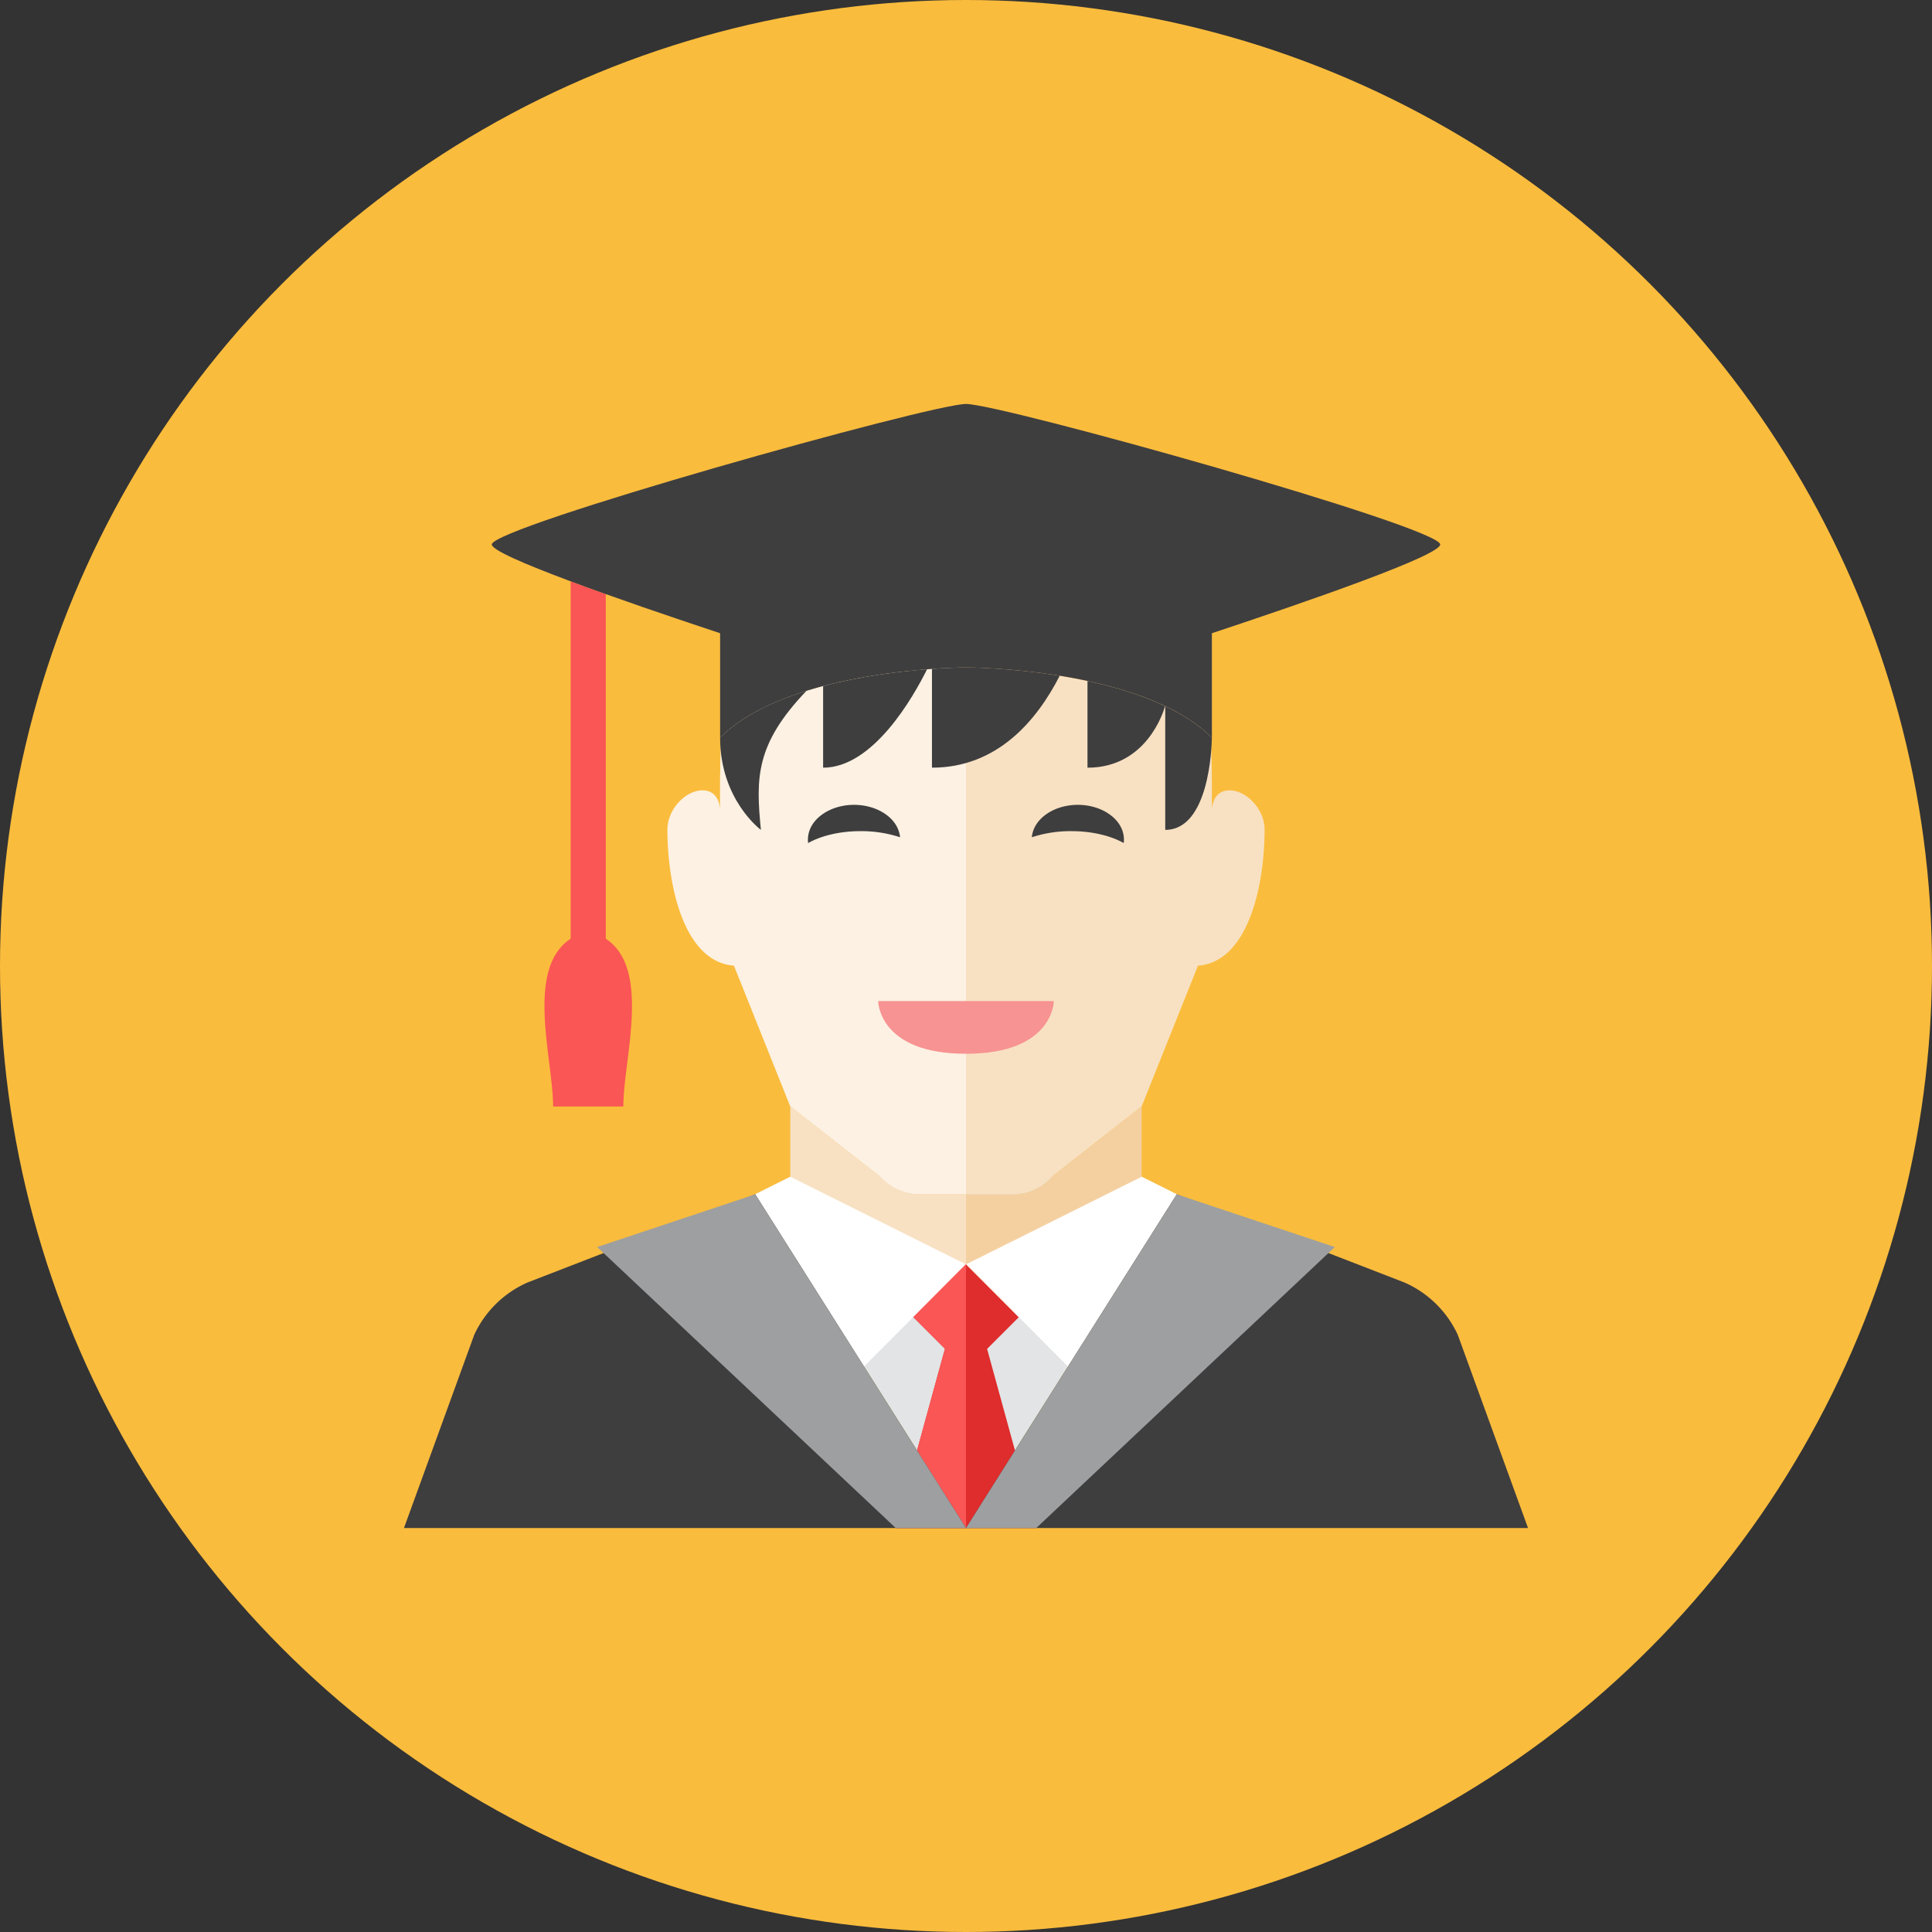 <svg xmlns="http://www.w3.org/2000/svg" width="110" height="110" version="1.0"><rect width="100%" height="100%" fill="#333333" stroke="none"/><circle cx="55" cy="55" r="55" fill="#FABC3D"/><path fill="#E2E4E5" d="m67 67.997-2-1H45l-2 1L55 87z"/><path fill="#F8E1C2" d="M70 45c-1 0-1 1.111-1 1.111V45a65.207 65.207 0 0 0-.067-3.062C64.891 38.001 55 38 55 38s-9.891.001-13.933 3.938A65.207 65.207 0 0 0 41 45v7.997l4 10 5.105 3.996a2.999 2.999 0 0 0 2.24 1.004h5.31c.856 0 1.671-.365 2.24-1.004L65 62.997l3.207-8.017C71.042 54.776 72 50.476 72 47.222 72 46.111 71 45 70 45z"/><path fill="#FCF1E2" d="M41 45v1.111S41 45 40 45s-2 1.111-2 2.222c0 3.253.958 7.554 3.793 7.758L45 62.997l5.105 3.996a2.999 2.999 0 0 0 2.24 1.004H55V38s-9.891.001-13.933 3.938A65.207 65.207 0 0 0 41 45z"/><path fill="#F79392" d="M50 56.997h10s0 3-5 3-5-3-5-3z"/><path fill="#3E3E3F" d="M61 47.322c1.191 0 2.248.266 2.981.678.071-.569-.172-1.154-.748-1.59-1.03-.781-2.702-.781-3.733 0-.464.352-.709.801-.753 1.26A7.068 7.068 0 0 1 61 47.322zM48.993 47.322c-1.191 0-2.248.266-2.981.678-.071-.569.172-1.154.748-1.59 1.03-.781 2.702-.781 3.733 0 .464.352.709.801.753 1.26a7.068 7.068 0 0 0-2.253-.348z"/><path fill="#F4D0A1" d="M57.655 67.997h-5.31a2.999 2.999 0 0 1-2.24-1.004L45 62.997v4.5s0 7.5 10 7.5 10-7.5 10-7.5v-4.5l-5.105 3.996a2.999 2.999 0 0 1-2.24 1.004z"/><path fill="#3E3E3F" d="M55 38s-.758 0-1.938.083v5.625c3.719 0 5.972-2.684 7.274-5.234C57.41 38.001 55 38 55 38zM45.919 39.332c-1.897.59-3.691 1.44-4.919 2.668 0 3.542 2.323 5.25 2.323 5.25-.294-2.956-.31-4.882 2.596-7.918zM46.865 39.062v4.647c2.865 0 5.149-4.054 5.918-5.604-1.565.121-3.756.385-5.918.957zM66.344 40.205v7.045c2.488 0 2.646-4.661 2.655-5.25-.721-.722-1.638-1.311-2.655-1.795zM61.917 38.771v4.938c3.354 0 4.325-3.171 4.418-3.508-1.367-.65-2.914-1.108-4.418-1.43z"/><path fill="#F8E1C2" d="M50.105 66.993 45 62.997v4.5s0 7.5 10 7.5v-7h-2.655a2.999 2.999 0 0 1-2.24-1.004z"/><path fill="#FA5655" d="M34.491 53.445v-19.62a166.26 166.26 0 0 1-2-.728v20.348c-2.61 1.72-1 6.85-1 9.555h4c0-2.705 1.611-7.835-1-9.555z"/><path fill="#3E3E3F" d="M82 31c0-1-25-8-27-8s-27 7-27 8c0 .625 7.432 3.207 13 5.053V42c4-4 14-4 14-4s10 0 14 4v-5.947c5.568-1.846 13-4.428 13-5.053z"/><path fill="#FFF" d="M66.965 68.059 67 68l-2-1-9.985 4.981 5.793 5.826z"/><path fill="#DF2C2C" d="m59 87-2.799-10.2L58 75.002l-3.019-3.024-2.998 2.998 1.818 1.817L51 87z"/><path fill="#FA5655" d="M55 87V71.997l-.019-.019-2.998 2.998 1.818 1.817L51 87z"/><path fill="#FFF" d="M43.035 68.059 43 68l2-1 9.985 4.981-5.793 5.826z"/><path fill="#3E3E3F" d="m23 87 4-11a6.002 6.002 0 0 1 3.043-2.983L43 68l12 19H23zM87 87l-4-11a6.002 6.002 0 0 0-3.043-2.983L67 68 55 87h32z"/><path fill="#9E9FA0" d="M55 87 43 68l-9 3 17 16zM55 87l12-19 9 3-17 16z"/></svg>